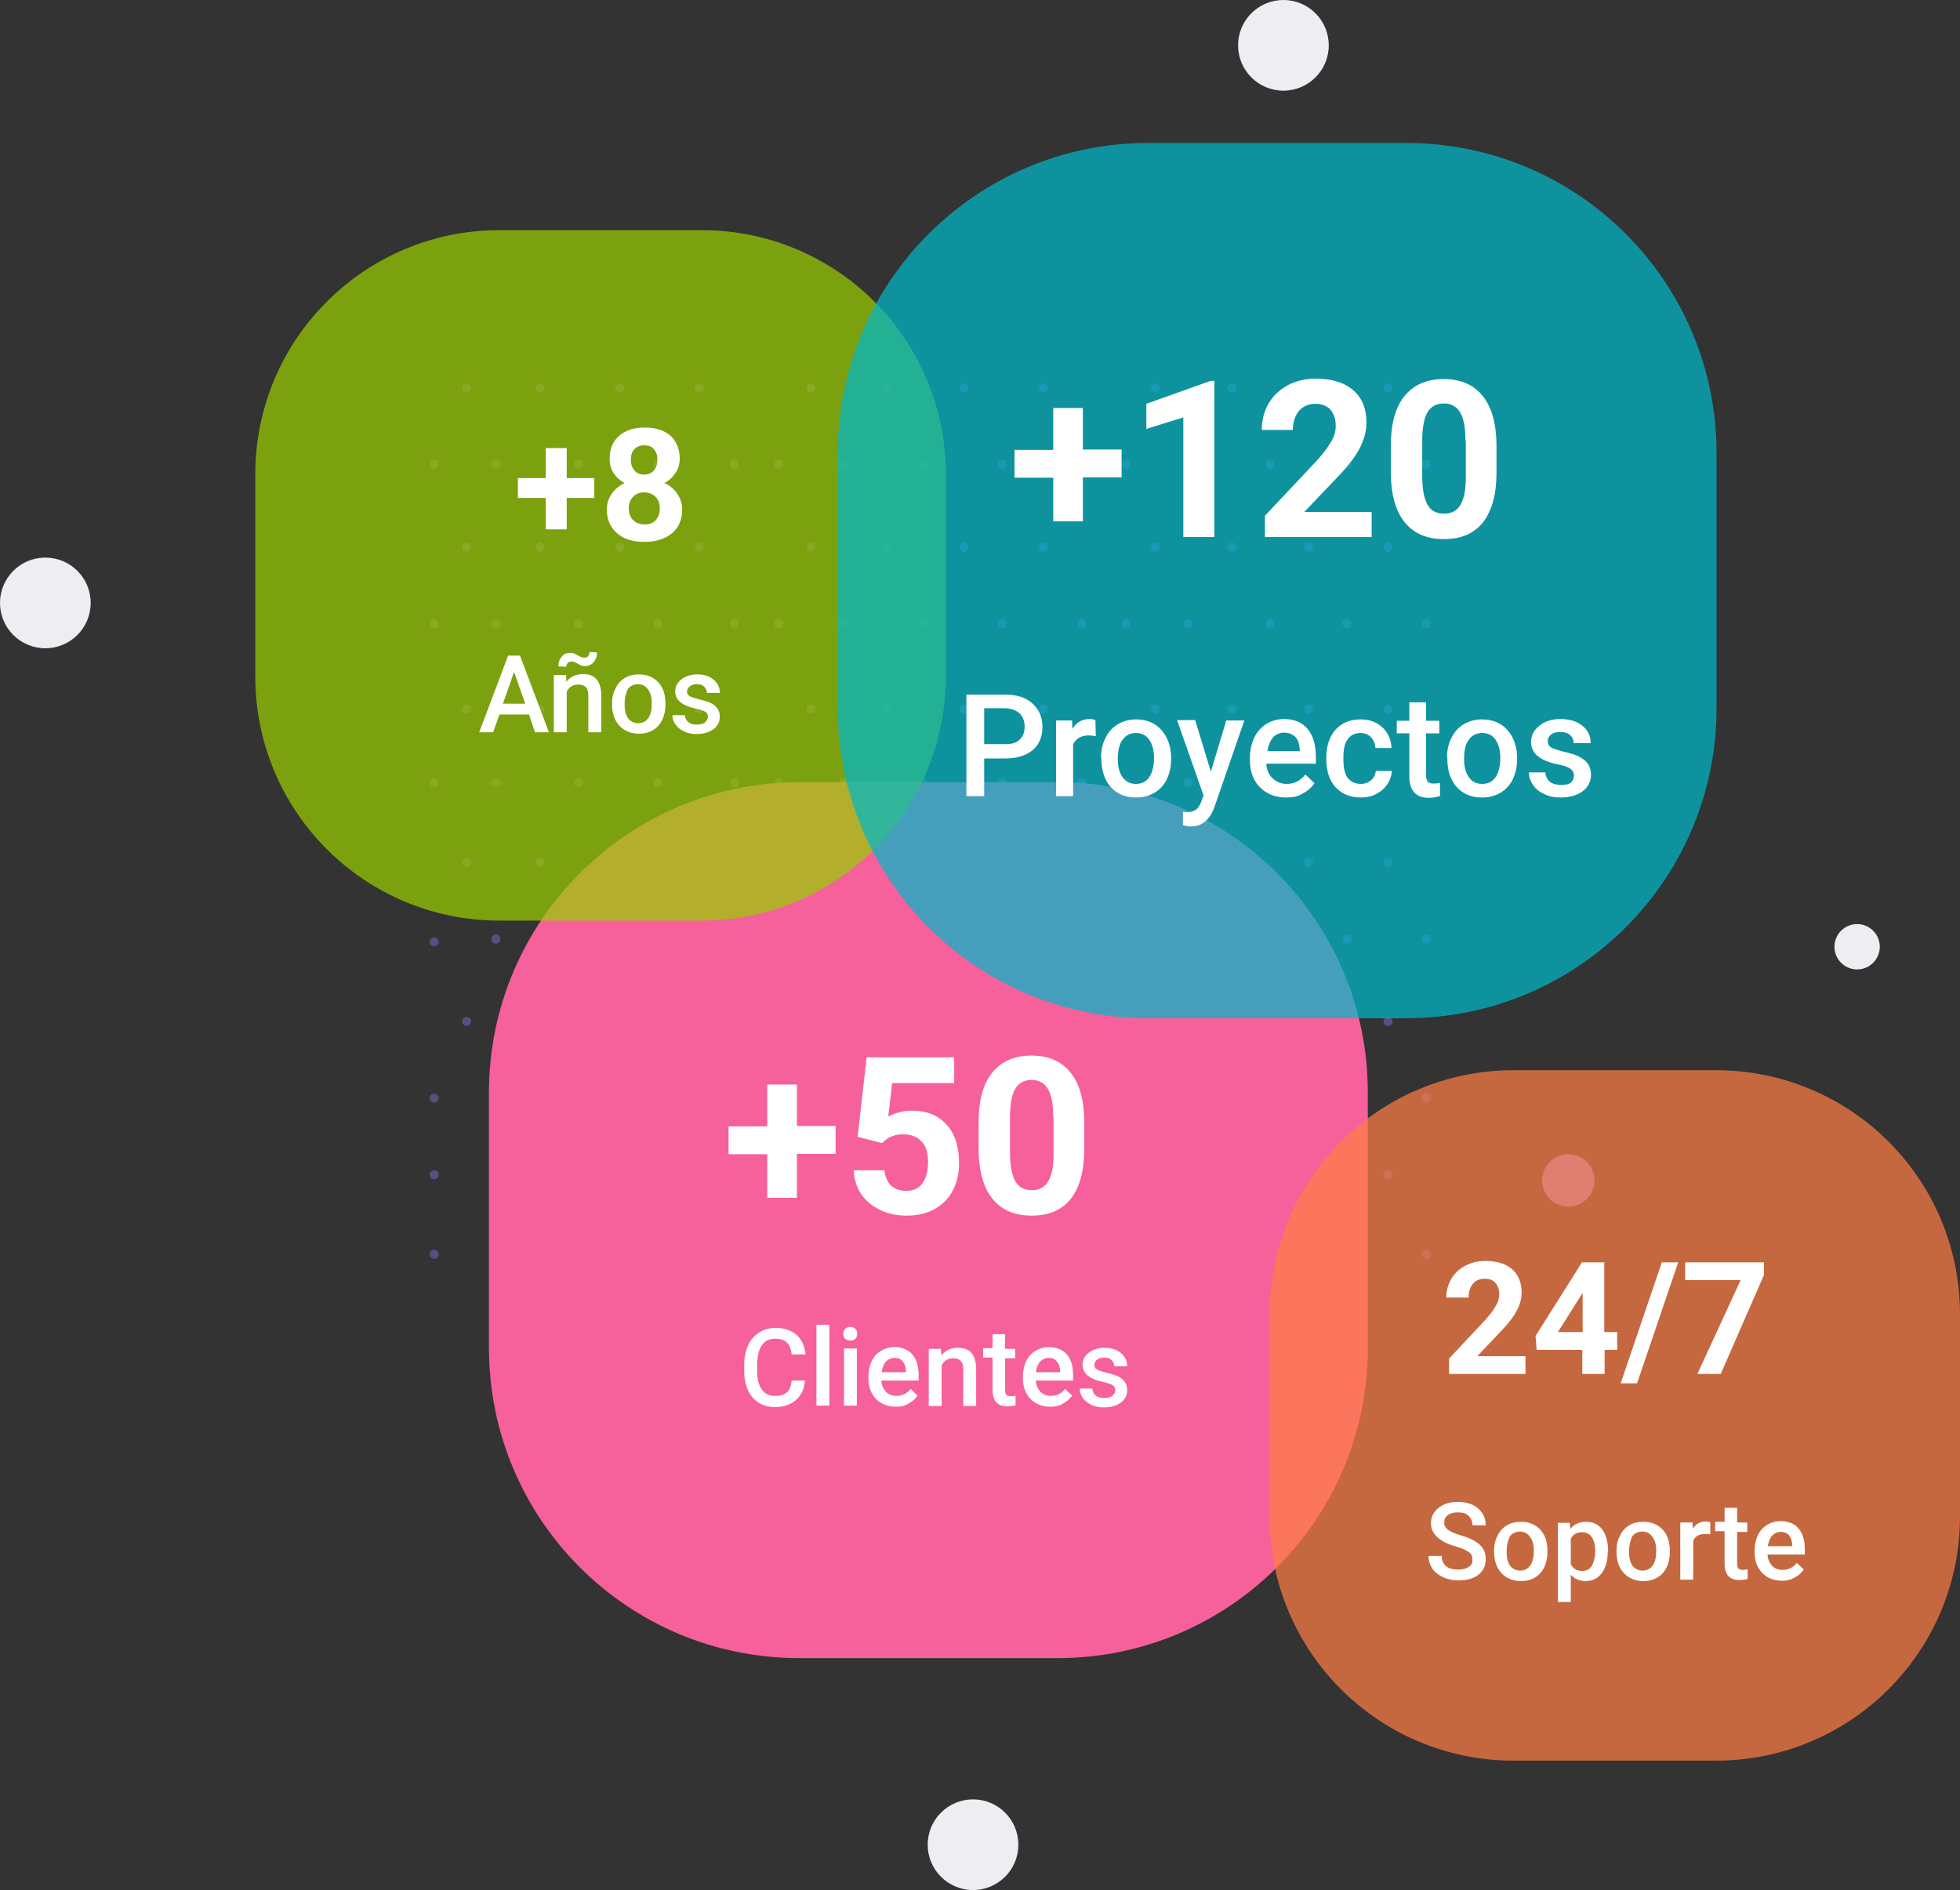 <?xml version="1.0" encoding="utf-8"?>
<!-- Generator: Adobe Illustrator 25.4.1, SVG Export Plug-In . SVG Version: 6.00 Build 0)  -->
<svg version="1.1" id="Capa_1" xmlns="http://www.w3.org/2000/svg" xmlns:xlink="http://www.w3.org/1999/xlink" x="0px" y="0px"
	 viewBox="0 0 562 542" style="enable-background:new 0 0 562 542;" xml:space="preserve">
<rect x="0" y="0" width="562" height="542" fill="#333333" stroke="none"/>
<style type="text/css">
	.st0{opacity:0.379;}
	.st1{fill-rule:evenodd;clip-rule:evenodd;fill:#937BFF;}
	.st2{clip-path:url(#SVGID_00000001644283483716516620000004620724297420541099_);}
	.st3{fill:#F6609B;}
	.st4{fill:#FFFFFF;}
	.st5{clip-path:url(#SVGID_00000013901462092607196510000008171513317105118346_);}
	.st6{opacity:0.715;fill:#9ACE01;enable-background:new    ;}
	.st7{clip-path:url(#SVGID_00000052066401092042086340000014084149048397795242_);}
	.st8{opacity:0.715;fill:#01B8CA;enable-background:new    ;}
	.st9{fill:#917FE5;}
	.st10{fill:#EEEDF2;}
	.st11{opacity:0.715;fill:#FF7E45;enable-background:new    ;}
</style>
<g class="st0">
	<path class="st1" d="M398,112.5c-0.7,0-1.3-0.6-1.3-1.3c0-0.7,0.6-1.3,1.3-1.3c0.7,0,1.3,0.6,1.3,1.3
		C399.3,112,398.7,112.5,398,112.5z"/>
	<path class="st1" d="M375.2,112.5c-0.7,0-1.3-0.6-1.3-1.3c0-0.7,0.6-1.3,1.3-1.3c0.7,0,1.3,0.6,1.3,1.3
		C376.5,112,375.9,112.5,375.2,112.5z"/>
	<path class="st1" d="M353.2,112.5c-0.7,0-1.3-0.6-1.3-1.3c0-0.7,0.6-1.3,1.3-1.3c0.7,0,1.3,0.6,1.3,1.3
		C354.5,112,353.9,112.5,353.2,112.5z"/>
	<path class="st1" d="M331.3,112.5c-0.7,0-1.3-0.6-1.3-1.3c0-0.7,0.6-1.3,1.3-1.3s1.3,0.6,1.3,1.3C332.6,112,332,112.5,331.3,112.5z
		"/>
	<path class="st1" d="M409,134.5c-0.7,0-1.3-0.6-1.3-1.3c0-0.7,0.6-1.3,1.3-1.3s1.3,0.6,1.3,1.3C410.2,133.9,409.7,134.5,409,134.5z
		"/>
	<path class="st1" d="M386.2,134.5c-0.7,0-1.3-0.6-1.3-1.3c0-0.7,0.6-1.3,1.3-1.3c0.7,0,1.3,0.6,1.3,1.3
		C387.4,133.9,386.9,134.5,386.2,134.5z"/>
	<path class="st1" d="M364.2,134.5c-0.7,0-1.3-0.6-1.3-1.3c0-0.7,0.6-1.3,1.3-1.3c0.7,0,1.3,0.6,1.3,1.3
		C365.5,133.9,364.9,134.5,364.2,134.5z"/>
	<path class="st1" d="M340.6,134.5c-0.7,0-1.3-0.6-1.3-1.3c0-0.7,0.6-1.3,1.3-1.3c0.7,0,1.3,0.6,1.3,1.3
		C341.9,133.9,341.3,134.5,340.6,134.5z"/>
	<path class="st1" d="M322.9,134.5c-0.7,0-1.3-0.6-1.3-1.3c0-0.7,0.6-1.3,1.3-1.3c0.7,0,1.3,0.6,1.3,1.3
		C324.1,133.9,323.6,134.5,322.9,134.5z"/>
	<path class="st1" d="M398,158.2c-0.7,0-1.3-0.6-1.3-1.3c0-0.7,0.6-1.3,1.3-1.3c0.7,0,1.3,0.6,1.3,1.3
		C399.3,157.6,398.7,158.2,398,158.2z"/>
	<path class="st1" d="M375.2,158.2c-0.7,0-1.3-0.6-1.3-1.3c0-0.7,0.6-1.3,1.3-1.3c0.7,0,1.3,0.6,1.3,1.3
		C376.5,157.6,375.9,158.2,375.2,158.2z"/>
	<path class="st1" d="M353.2,158.2c-0.7,0-1.3-0.6-1.3-1.3c0-0.7,0.6-1.3,1.3-1.3c0.7,0,1.3,0.6,1.3,1.3
		C354.5,157.6,353.9,158.2,353.2,158.2z"/>
	<path class="st1" d="M331.3,158.2c-0.7,0-1.3-0.6-1.3-1.3c0-0.7,0.6-1.3,1.3-1.3s1.3,0.6,1.3,1.3
		C332.6,157.6,332,158.2,331.3,158.2z"/>
	<path class="st1" d="M409,180.1c-0.7,0-1.3-0.6-1.3-1.3c0-0.7,0.6-1.3,1.3-1.3s1.3,0.6,1.3,1.3C410.2,179.6,409.7,180.1,409,180.1z
		"/>
	<path class="st1" d="M386.2,180.1c-0.7,0-1.3-0.6-1.3-1.3c0-0.7,0.6-1.3,1.3-1.3c0.7,0,1.3,0.6,1.3,1.3
		C387.4,179.6,386.9,180.1,386.2,180.1z"/>
	<path class="st1" d="M364.2,180.1c-0.7,0-1.3-0.6-1.3-1.3c0-0.7,0.6-1.3,1.3-1.3c0.7,0,1.3,0.6,1.3,1.3
		C365.5,179.6,364.9,180.1,364.2,180.1z"/>
	<path class="st1" d="M340.6,180.1c-0.7,0-1.3-0.6-1.3-1.3c0-0.7,0.6-1.3,1.3-1.3c0.7,0,1.3,0.6,1.3,1.3
		C341.9,179.6,341.3,180.1,340.6,180.1z"/>
	<path class="st1" d="M322.9,180.1c-0.7,0-1.3-0.6-1.3-1.3c0-0.7,0.6-1.3,1.3-1.3c0.7,0,1.3,0.6,1.3,1.3
		C324.1,179.6,323.6,180.1,322.9,180.1z"/>
	<path class="st1" d="M398,204.7c-0.7,0-1.3-0.6-1.3-1.3c0-0.7,0.6-1.3,1.3-1.3c0.7,0,1.3,0.6,1.3,1.3
		C399.3,204.1,398.7,204.7,398,204.7z"/>
	<path class="st1" d="M375.2,204.7c-0.7,0-1.3-0.6-1.3-1.3c0-0.7,0.6-1.3,1.3-1.3c0.7,0,1.3,0.6,1.3,1.3
		C376.5,204.1,375.9,204.7,375.2,204.7z"/>
	<path class="st1" d="M353.2,204.7c-0.7,0-1.3-0.6-1.3-1.3c0-0.7,0.6-1.3,1.3-1.3c0.7,0,1.3,0.6,1.3,1.3
		C354.5,204.1,353.9,204.7,353.2,204.7z"/>
	<path class="st1" d="M331.3,204.7c-0.7,0-1.3-0.6-1.3-1.3c0-0.7,0.6-1.3,1.3-1.3s1.3,0.6,1.3,1.3
		C332.6,204.1,332,204.7,331.3,204.7z"/>
	<path class="st1" d="M409,225.8c-0.7,0-1.3-0.6-1.3-1.3c0-0.7,0.6-1.3,1.3-1.3s1.3,0.6,1.3,1.3C410.2,225.2,409.7,225.8,409,225.8z
		"/>
	<path class="st1" d="M386.2,225.8c-0.7,0-1.3-0.6-1.3-1.3c0-0.7,0.6-1.3,1.3-1.3c0.7,0,1.3,0.6,1.3,1.3
		C387.4,225.2,386.9,225.8,386.2,225.8z"/>
	<path class="st1" d="M364.2,225.8c-0.7,0-1.3-0.6-1.3-1.3c0-0.7,0.6-1.3,1.3-1.3c0.7,0,1.3,0.6,1.3,1.3
		C365.5,225.2,364.9,225.8,364.2,225.8z"/>
	<path class="st1" d="M340.6,225.8c-0.7,0-1.3-0.6-1.3-1.3c0-0.7,0.6-1.3,1.3-1.3c0.7,0,1.3,0.6,1.3,1.3
		C341.9,225.2,341.3,225.8,340.6,225.8z"/>
	<path class="st1" d="M322.9,225.8c-0.7,0-1.3-0.6-1.3-1.3c0-0.7,0.6-1.3,1.3-1.3c0.7,0,1.3,0.6,1.3,1.3
		C324.1,225.2,323.6,225.8,322.9,225.8z"/>
	<path class="st1" d="M398,248.6c-0.7,0-1.3-0.6-1.3-1.3c0-0.7,0.6-1.3,1.3-1.3c0.7,0,1.3,0.6,1.3,1.3
		C399.3,248,398.7,248.6,398,248.6z"/>
	<path class="st1" d="M375.2,248.6c-0.7,0-1.3-0.6-1.3-1.3c0-0.7,0.6-1.3,1.3-1.3c0.7,0,1.3,0.6,1.3,1.3
		C376.5,248,375.9,248.6,375.2,248.6z"/>
	<path class="st1" d="M353.2,248.6c-0.7,0-1.3-0.6-1.3-1.3c0-0.7,0.6-1.3,1.3-1.3c0.7,0,1.3,0.6,1.3,1.3
		C354.5,248,353.9,248.6,353.2,248.6z"/>
	<path class="st1" d="M331.3,248.6c-0.7,0-1.3-0.6-1.3-1.3c0-0.7,0.6-1.3,1.3-1.3s1.3,0.6,1.3,1.3C332.6,248,332,248.6,331.3,248.6z
		"/>
	<path class="st1" d="M409,270.6c-0.7,0-1.3-0.6-1.3-1.3c0-0.7,0.6-1.3,1.3-1.3s1.3,0.6,1.3,1.3C410.2,270,409.7,270.6,409,270.6z"
		/>
	<path class="st1" d="M386.2,270.6c-0.7,0-1.3-0.6-1.3-1.3c0-0.7,0.6-1.3,1.3-1.3c0.7,0,1.3,0.6,1.3,1.3
		C387.4,270,386.9,270.6,386.2,270.6z"/>
	<path class="st1" d="M364.2,270.6c-0.7,0-1.3-0.6-1.3-1.3c0-0.7,0.6-1.3,1.3-1.3c0.7,0,1.3,0.6,1.3,1.3
		C365.5,270,364.9,270.6,364.2,270.6z"/>
	<path class="st1" d="M340.6,270.6c-0.7,0-1.3-0.6-1.3-1.3c0-0.7,0.6-1.3,1.3-1.3c0.7,0,1.3,0.6,1.3,1.3
		C341.9,270,341.3,270.6,340.6,270.6z"/>
	<path class="st1" d="M322.9,271.4c-0.7,0-1.3-0.6-1.3-1.3c0-0.7,0.6-1.3,1.3-1.3c0.7,0,1.3,0.6,1.3,1.3
		C324.1,270.8,323.6,271.4,322.9,271.4z"/>
	<path class="st1" d="M398,294.2c-0.7,0-1.3-0.6-1.3-1.3c0-0.7,0.6-1.3,1.3-1.3c0.7,0,1.3,0.6,1.3,1.3
		C399.3,293.7,398.7,294.2,398,294.2z"/>
	<path class="st1" d="M375.2,294.2c-0.7,0-1.3-0.6-1.3-1.3c0-0.7,0.6-1.3,1.3-1.3c0.7,0,1.3,0.6,1.3,1.3
		C376.5,293.7,375.9,294.2,375.2,294.2z"/>
	<path class="st1" d="M353.2,294.2c-0.7,0-1.3-0.6-1.3-1.3c0-0.7,0.6-1.3,1.3-1.3c0.7,0,1.3,0.6,1.3,1.3
		C354.5,293.7,353.9,294.2,353.2,294.2z"/>
	<path class="st1" d="M331.3,294.2c-0.7,0-1.3-0.6-1.3-1.3c0-0.7,0.6-1.3,1.3-1.3s1.3,0.6,1.3,1.3
		C332.6,293.7,332,294.2,331.3,294.2z"/>
	<path class="st1" d="M409,316.2c-0.7,0-1.3-0.6-1.3-1.3c0-0.7,0.6-1.3,1.3-1.3s1.3,0.6,1.3,1.3C410.2,315.6,409.7,316.2,409,316.2z
		"/>
	<path class="st1" d="M386.2,316.2c-0.7,0-1.3-0.6-1.3-1.3c0-0.7,0.6-1.3,1.3-1.3c0.7,0,1.3,0.6,1.3,1.3
		C387.4,315.6,386.9,316.2,386.2,316.2z"/>
	<path class="st1" d="M364.2,316.2c-0.7,0-1.3-0.6-1.3-1.3c0-0.7,0.6-1.3,1.3-1.3c0.7,0,1.3,0.6,1.3,1.3
		C365.5,315.6,364.9,316.2,364.2,316.2z"/>
	<path class="st1" d="M340.6,316.2c-0.7,0-1.3-0.6-1.3-1.3c0-0.7,0.6-1.3,1.3-1.3c0.7,0,1.3,0.6,1.3,1.3
		C341.9,315.6,341.3,316.2,340.6,316.2z"/>
	<path class="st1" d="M322.9,316.2c-0.7,0-1.3-0.6-1.3-1.3c0-0.7,0.6-1.3,1.3-1.3c0.7,0,1.3,0.6,1.3,1.3
		C324.1,315.6,323.6,316.2,322.9,316.2z"/>
	<path class="st1" d="M398,338.2c-0.7,0-1.3-0.6-1.3-1.3c0-0.7,0.6-1.3,1.3-1.3c0.7,0,1.3,0.6,1.3,1.3
		C399.3,337.6,398.7,338.2,398,338.2z"/>
	<path class="st1" d="M375.2,338.2c-0.7,0-1.3-0.6-1.3-1.3c0-0.7,0.6-1.3,1.3-1.3c0.7,0,1.3,0.6,1.3,1.3
		C376.5,337.6,375.9,338.2,375.2,338.2z"/>
	<path class="st1" d="M353.2,338.2c-0.7,0-1.3-0.6-1.3-1.3c0-0.7,0.6-1.3,1.3-1.3c0.7,0,1.3,0.6,1.3,1.3
		C354.5,337.6,353.9,338.2,353.2,338.2z"/>
	<path class="st1" d="M322.9,338.2c-0.7,0-1.3-0.6-1.3-1.3c0-0.7,0.6-1.3,1.3-1.3s1.3,0.6,1.3,1.3
		C324.1,337.6,323.6,338.2,322.9,338.2z"/>
	<path class="st1" d="M409,361c-0.7,0-1.3-0.6-1.3-1.3c0-0.7,0.6-1.3,1.3-1.3s1.3,0.6,1.3,1.3C410.2,360.4,409.7,361,409,361z"/>
	<path class="st1" d="M386.2,361c-0.7,0-1.3-0.6-1.3-1.3c0-0.7,0.6-1.3,1.3-1.3c0.7,0,1.3,0.6,1.3,1.3
		C387.4,360.4,386.9,361,386.2,361z"/>
	<path class="st1" d="M364.2,361c-0.7,0-1.3-0.6-1.3-1.3c0-0.7,0.6-1.3,1.3-1.3c0.7,0,1.3,0.6,1.3,1.3
		C365.5,360.4,364.9,361,364.2,361z"/>
	<path class="st1" d="M340.6,361c-0.7,0-1.3-0.6-1.3-1.3c0-0.7,0.6-1.3,1.3-1.3c0.7,0,1.3,0.6,1.3,1.3
		C341.9,360.4,341.3,361,340.6,361z"/>
	<path class="st1" d="M322.9,361c-0.7,0-1.3-0.6-1.3-1.3c0-0.7,0.6-1.3,1.3-1.3c0.7,0,1.3,0.6,1.3,1.3
		C324.1,360.4,323.6,361,322.9,361z"/>
	<path class="st1" d="M299.2,112.5c-0.7,0-1.3-0.6-1.3-1.3c0-0.7,0.6-1.3,1.3-1.3c0.7,0,1.3,0.6,1.3,1.3
		C300.5,112,299.9,112.5,299.2,112.5z"/>
	<path class="st1" d="M276.4,112.5c-0.7,0-1.3-0.6-1.3-1.3c0-0.7,0.6-1.3,1.3-1.3c0.7,0,1.3,0.6,1.3,1.3
		C277.7,112,277.1,112.5,276.4,112.5z"/>
	<path class="st1" d="M254.5,112.5c-0.7,0-1.3-0.6-1.3-1.3c0-0.7,0.6-1.3,1.3-1.3c0.7,0,1.3,0.6,1.3,1.3
		C255.8,112,255.2,112.5,254.5,112.5z"/>
	<path class="st1" d="M232.5,112.5c-0.7,0-1.3-0.6-1.3-1.3c0-0.7,0.6-1.3,1.3-1.3c0.7,0,1.3,0.6,1.3,1.3
		C233.8,112,233.2,112.5,232.5,112.5z"/>
	<path class="st1" d="M310.2,134.5c-0.7,0-1.3-0.6-1.3-1.3c0-0.7,0.6-1.3,1.3-1.3c0.7,0,1.3,0.6,1.3,1.3
		C311.5,133.9,310.9,134.5,310.2,134.5z"/>
	<path class="st1" d="M287.4,134.5c-0.7,0-1.3-0.6-1.3-1.3c0-0.7,0.6-1.3,1.3-1.3c0.7,0,1.3,0.6,1.3,1.3
		C288.7,133.9,288.1,134.5,287.4,134.5z"/>
	<path class="st1" d="M264.6,134.5c-0.7,0-1.3-0.6-1.3-1.3c0-0.7,0.6-1.3,1.3-1.3c0.7,0,1.3,0.6,1.3,1.3
		C265.9,133.9,265.3,134.5,264.6,134.5z"/>
	<path class="st1" d="M241.8,134.5c-0.7,0-1.3-0.6-1.3-1.3c0-0.7,0.6-1.3,1.3-1.3c0.7,0,1.3,0.6,1.3,1.3
		C243.1,133.9,242.5,134.5,241.8,134.5z"/>
	<path class="st1" d="M223.3,134.5c-0.7,0-1.3-0.6-1.3-1.3c0-0.7,0.6-1.3,1.3-1.3c0.7,0,1.3,0.6,1.3,1.3
		C224.5,133.9,224,134.5,223.3,134.5z"/>
	<path class="st1" d="M299.2,158.2c-0.7,0-1.3-0.6-1.3-1.3c0-0.7,0.6-1.3,1.3-1.3c0.7,0,1.3,0.6,1.3,1.3
		C300.5,157.6,299.9,158.2,299.2,158.2z"/>
	<path class="st1" d="M276.4,158.2c-0.7,0-1.3-0.6-1.3-1.3c0-0.7,0.6-1.3,1.3-1.3c0.7,0,1.3,0.6,1.3,1.3
		C277.7,157.6,277.1,158.2,276.4,158.2z"/>
	<path class="st1" d="M254.5,158.2c-0.7,0-1.3-0.6-1.3-1.3c0-0.7,0.6-1.3,1.3-1.3c0.7,0,1.3,0.6,1.3,1.3
		C255.8,157.6,255.2,158.2,254.5,158.2z"/>
	<path class="st1" d="M232.5,158.2c-0.7,0-1.3-0.6-1.3-1.3c0-0.7,0.6-1.3,1.3-1.3c0.7,0,1.3,0.6,1.3,1.3
		C233.8,157.6,233.2,158.2,232.5,158.2z"/>
	<path class="st1" d="M310.2,180.1c-0.7,0-1.3-0.6-1.3-1.3c0-0.7,0.6-1.3,1.3-1.3c0.7,0,1.3,0.6,1.3,1.3
		C311.5,179.6,310.9,180.1,310.2,180.1z"/>
	<path class="st1" d="M287.4,180.1c-0.7,0-1.3-0.6-1.3-1.3c0-0.7,0.6-1.3,1.3-1.3c0.7,0,1.3,0.6,1.3,1.3
		C288.7,179.6,288.1,180.1,287.4,180.1z"/>
	<path class="st1" d="M264.6,180.1c-0.7,0-1.3-0.6-1.3-1.3c0-0.7,0.6-1.3,1.3-1.3c0.7,0,1.3,0.6,1.3,1.3
		C265.9,179.6,265.3,180.1,264.6,180.1z"/>
	<path class="st1" d="M241.8,180.1c-0.7,0-1.3-0.6-1.3-1.3c0-0.7,0.6-1.3,1.3-1.3c0.7,0,1.3,0.6,1.3,1.3
		C243.1,179.6,242.5,180.1,241.8,180.1z"/>
	<path class="st1" d="M223.3,180.1c-0.7,0-1.3-0.6-1.3-1.3c0-0.7,0.6-1.3,1.3-1.3c0.7,0,1.3,0.6,1.3,1.3
		C224.5,179.6,224,180.1,223.3,180.1z"/>
	<path class="st1" d="M299.2,204.7c-0.7,0-1.3-0.6-1.3-1.3c0-0.7,0.6-1.3,1.3-1.3c0.7,0,1.3,0.6,1.3,1.3
		C300.5,204.1,299.9,204.7,299.2,204.7z"/>
	<path class="st1" d="M276.4,204.7c-0.7,0-1.3-0.6-1.3-1.3c0-0.7,0.6-1.3,1.3-1.3c0.7,0,1.3,0.6,1.3,1.3
		C277.7,204.1,277.1,204.7,276.4,204.7z"/>
	<path class="st1" d="M254.5,204.7c-0.7,0-1.3-0.6-1.3-1.3c0-0.7,0.6-1.3,1.3-1.3c0.7,0,1.3,0.6,1.3,1.3
		C255.8,204.1,255.2,204.7,254.5,204.7z"/>
	<path class="st1" d="M232.5,204.7c-0.7,0-1.3-0.6-1.3-1.3c0-0.7,0.6-1.3,1.3-1.3c0.7,0,1.3,0.6,1.3,1.3
		C233.8,204.1,233.2,204.7,232.5,204.7z"/>
	<path class="st1" d="M310.2,225.8c-0.7,0-1.3-0.6-1.3-1.3c0-0.7,0.6-1.3,1.3-1.3c0.7,0,1.3,0.6,1.3,1.3
		C311.5,225.2,310.9,225.8,310.2,225.8z"/>
	<path class="st1" d="M287.4,225.8c-0.7,0-1.3-0.6-1.3-1.3c0-0.7,0.6-1.3,1.3-1.3c0.7,0,1.3,0.6,1.3,1.3
		C288.7,225.2,288.1,225.8,287.4,225.8z"/>
	<path class="st1" d="M264.6,225.8c-0.7,0-1.3-0.6-1.3-1.3c0-0.7,0.6-1.3,1.3-1.3c0.7,0,1.3,0.6,1.3,1.3
		C265.9,225.2,265.3,225.8,264.6,225.8z"/>
	<path class="st1" d="M241.8,225.8c-0.7,0-1.3-0.6-1.3-1.3c0-0.7,0.6-1.3,1.3-1.3c0.7,0,1.3,0.6,1.3,1.3
		C243.1,225.2,242.5,225.8,241.8,225.8z"/>
	<path class="st1" d="M223.3,225.8c-0.7,0-1.3-0.6-1.3-1.3c0-0.7,0.6-1.3,1.3-1.3c0.7,0,1.3,0.6,1.3,1.3
		C224.5,225.2,224,225.8,223.3,225.8z"/>
	<path class="st1" d="M299.2,248.6c-0.7,0-1.3-0.6-1.3-1.3c0-0.7,0.6-1.3,1.3-1.3c0.7,0,1.3,0.6,1.3,1.3
		C300.5,248,299.9,248.6,299.2,248.6z"/>
	<path class="st1" d="M276.4,248.6c-0.7,0-1.3-0.6-1.3-1.3c0-0.7,0.6-1.3,1.3-1.3c0.7,0,1.3,0.6,1.3,1.3
		C277.7,248,277.1,248.6,276.4,248.6z"/>
	<path class="st1" d="M254.5,248.6c-0.7,0-1.3-0.6-1.3-1.3c0-0.7,0.6-1.3,1.3-1.3c0.7,0,1.3,0.6,1.3,1.3
		C255.8,248,255.2,248.6,254.5,248.6z"/>
	<path class="st1" d="M232.5,248.6c-0.7,0-1.3-0.6-1.3-1.3c0-0.7,0.6-1.3,1.3-1.3c0.7,0,1.3,0.6,1.3,1.3
		C233.8,248,233.2,248.6,232.5,248.6z"/>
	<path class="st1" d="M310.2,270.6c-0.7,0-1.3-0.6-1.3-1.3c0-0.7,0.6-1.3,1.3-1.3c0.7,0,1.3,0.6,1.3,1.3
		C311.5,270,310.9,270.6,310.2,270.6z"/>
	<path class="st1" d="M287.4,270.6c-0.7,0-1.3-0.6-1.3-1.3c0-0.7,0.6-1.3,1.3-1.3c0.7,0,1.3,0.6,1.3,1.3
		C288.7,270,288.1,270.6,287.4,270.6z"/>
	<path class="st1" d="M264.6,270.6c-0.7,0-1.3-0.6-1.3-1.3c0-0.7,0.6-1.3,1.3-1.3c0.7,0,1.3,0.6,1.3,1.3
		C265.9,270,265.3,270.6,264.6,270.6z"/>
	<path class="st1" d="M241.8,270.6c-0.7,0-1.3-0.6-1.3-1.3c0-0.7,0.6-1.3,1.3-1.3c0.7,0,1.3,0.6,1.3,1.3
		C243.1,270,242.5,270.6,241.8,270.6z"/>
	<path class="st1" d="M223.3,271.4c-0.7,0-1.3-0.6-1.3-1.3c0-0.7,0.6-1.3,1.3-1.3c0.7,0,1.3,0.6,1.3,1.3
		C224.5,270.8,224,271.4,223.3,271.4z"/>
	<path class="st1" d="M299.2,294.2c-0.7,0-1.3-0.6-1.3-1.3c0-0.7,0.6-1.3,1.3-1.3c0.7,0,1.3,0.6,1.3,1.3
		C300.5,293.7,299.9,294.2,299.2,294.2z"/>
	<path class="st1" d="M276.4,294.2c-0.7,0-1.3-0.6-1.3-1.3c0-0.7,0.6-1.3,1.3-1.3c0.7,0,1.3,0.6,1.3,1.3
		C277.7,293.7,277.1,294.2,276.4,294.2z"/>
	<path class="st1" d="M254.5,294.2c-0.7,0-1.3-0.6-1.3-1.3c0-0.7,0.6-1.3,1.3-1.3c0.7,0,1.3,0.6,1.3,1.3
		C255.8,293.7,255.2,294.2,254.5,294.2z"/>
	<path class="st1" d="M232.5,294.2c-0.7,0-1.3-0.6-1.3-1.3c0-0.7,0.6-1.3,1.3-1.3c0.7,0,1.3,0.6,1.3,1.3
		C233.8,293.7,233.2,294.2,232.5,294.2z"/>
	<path class="st1" d="M310.2,316.2c-0.7,0-1.3-0.6-1.3-1.3c0-0.7,0.6-1.3,1.3-1.3c0.7,0,1.3,0.6,1.3,1.3
		C311.5,315.6,310.9,316.2,310.2,316.2z"/>
	<path class="st1" d="M287.4,316.2c-0.7,0-1.3-0.6-1.3-1.3c0-0.7,0.6-1.3,1.3-1.3c0.7,0,1.3,0.6,1.3,1.3
		C288.7,315.6,288.1,316.2,287.4,316.2z"/>
	<path class="st1" d="M264.6,316.2c-0.7,0-1.3-0.6-1.3-1.3c0-0.7,0.6-1.3,1.3-1.3c0.7,0,1.3,0.6,1.3,1.3
		C265.9,315.6,265.3,316.2,264.6,316.2z"/>
	<path class="st1" d="M241.8,316.2c-0.7,0-1.3-0.6-1.3-1.3c0-0.7,0.6-1.3,1.3-1.3c0.7,0,1.3,0.6,1.3,1.3
		C243.1,315.6,242.5,316.2,241.8,316.2z"/>
	<path class="st1" d="M223.3,316.2c-0.7,0-1.3-0.6-1.3-1.3c0-0.7,0.6-1.3,1.3-1.3c0.7,0,1.3,0.6,1.3,1.3
		C224.5,315.6,224,316.2,223.3,316.2z"/>
	<path class="st1" d="M299.2,338.2c-0.7,0-1.3-0.6-1.3-1.3c0-0.7,0.6-1.3,1.3-1.3c0.7,0,1.3,0.6,1.3,1.3
		C300.5,337.6,299.9,338.2,299.2,338.2z"/>
	<path class="st1" d="M276.4,338.2c-0.7,0-1.3-0.6-1.3-1.3c0-0.7,0.6-1.3,1.3-1.3c0.7,0,1.3,0.6,1.3,1.3
		C277.7,337.6,277.1,338.2,276.4,338.2z"/>
	<path class="st1" d="M254.5,338.2c-0.7,0-1.3-0.6-1.3-1.3c0-0.7,0.6-1.3,1.3-1.3c0.7,0,1.3,0.6,1.3,1.3
		C255.8,337.6,255.2,338.2,254.5,338.2z"/>
	<path class="st1" d="M223.3,338.2c-0.7,0-1.3-0.6-1.3-1.3c0-0.7,0.6-1.3,1.3-1.3c0.7,0,1.3,0.6,1.3,1.3
		C224.5,337.6,224,338.2,223.3,338.2z"/>
	<path class="st1" d="M310.2,361c-0.7,0-1.3-0.6-1.3-1.3c0-0.7,0.6-1.3,1.3-1.3c0.7,0,1.3,0.6,1.3,1.3
		C311.5,360.4,310.9,361,310.2,361z"/>
	<path class="st1" d="M287.4,361c-0.7,0-1.3-0.6-1.3-1.3c0-0.7,0.6-1.3,1.3-1.3c0.7,0,1.3,0.6,1.3,1.3
		C288.7,360.4,288.1,361,287.4,361z"/>
	<path class="st1" d="M264.6,361c-0.7,0-1.3-0.6-1.3-1.3c0-0.7,0.6-1.3,1.3-1.3c0.7,0,1.3,0.6,1.3,1.3
		C265.9,360.4,265.3,361,264.6,361z"/>
	<path class="st1" d="M241.8,361c-0.7,0-1.3-0.6-1.3-1.3c0-0.7,0.6-1.3,1.3-1.3c0.7,0,1.3,0.6,1.3,1.3
		C243.1,360.4,242.5,361,241.8,361z"/>
	<path class="st1" d="M223.3,361c-0.7,0-1.3-0.6-1.3-1.3c0-0.7,0.6-1.3,1.3-1.3c0.7,0,1.3,0.6,1.3,1.3
		C224.5,360.4,224,361,223.3,361z"/>
	<path class="st1" d="M200.5,112.5c-0.7,0-1.3-0.6-1.3-1.3c0-0.7,0.6-1.3,1.3-1.3c0.7,0,1.3,0.6,1.3,1.3
		C201.7,112,201.2,112.5,200.5,112.5z"/>
	<path class="st1" d="M177.7,112.5c-0.7,0-1.3-0.6-1.3-1.3c0-0.7,0.6-1.3,1.3-1.3c0.7,0,1.3,0.6,1.3,1.3
		C178.9,112,178.4,112.5,177.7,112.5z"/>
	<path class="st1" d="M154.9,112.5c-0.7,0-1.3-0.6-1.3-1.3c0-0.7,0.6-1.3,1.3-1.3c0.7,0,1.3,0.6,1.3,1.3
		C156.1,112,155.6,112.5,154.9,112.5z"/>
	<path class="st1" d="M133.8,112.5c-0.7,0-1.3-0.6-1.3-1.3c0-0.7,0.6-1.3,1.3-1.3c0.7,0,1.3,0.6,1.3,1.3
		C135,112,134.5,112.5,133.8,112.5z"/>
	<path class="st1" d="M210.6,134.5c-0.7,0-1.3-0.6-1.3-1.3c0-0.7,0.6-1.3,1.3-1.3c0.7,0,1.3,0.6,1.3,1.3
		C211.9,133.9,211.3,134.5,210.6,134.5z"/>
	<path class="st1" d="M188.6,134.5c-0.7,0-1.3-0.6-1.3-1.3c0-0.7,0.6-1.3,1.3-1.3c0.7,0,1.3,0.6,1.3,1.3
		C189.9,133.9,189.3,134.5,188.6,134.5z"/>
	<path class="st1" d="M165.9,134.5c-0.7,0-1.3-0.6-1.3-1.3c0-0.7,0.6-1.3,1.3-1.3c0.7,0,1.3,0.6,1.3,1.3
		C167.1,133.9,166.6,134.5,165.9,134.5z"/>
	<path class="st1" d="M142.2,134.5c-0.7,0-1.3-0.6-1.3-1.3c0-0.7,0.6-1.3,1.3-1.3c0.7,0,1.3,0.6,1.3,1.3
		C143.5,133.9,142.9,134.5,142.2,134.5z"/>
	<path class="st1" d="M124.5,134.5c-0.7,0-1.3-0.6-1.3-1.3c0-0.7,0.6-1.3,1.3-1.3c0.7,0,1.3,0.6,1.3,1.3
		C125.8,133.9,125.2,134.5,124.5,134.5z"/>
	<path class="st1" d="M200.5,158.2c-0.7,0-1.3-0.6-1.3-1.3c0-0.7,0.6-1.3,1.3-1.3c0.7,0,1.3,0.6,1.3,1.3
		C201.7,157.6,201.2,158.2,200.5,158.2z"/>
	<path class="st1" d="M177.7,158.2c-0.7,0-1.3-0.6-1.3-1.3c0-0.7,0.6-1.3,1.3-1.3c0.7,0,1.3,0.6,1.3,1.3
		C178.9,157.6,178.4,158.2,177.7,158.2z"/>
	<path class="st1" d="M154.9,158.2c-0.7,0-1.3-0.6-1.3-1.3c0-0.7,0.6-1.3,1.3-1.3c0.7,0,1.3,0.6,1.3,1.3
		C156.1,157.6,155.6,158.2,154.9,158.2z"/>
	<path class="st1" d="M133.8,158.2c-0.7,0-1.3-0.6-1.3-1.3c0-0.7,0.6-1.3,1.3-1.3c0.7,0,1.3,0.6,1.3,1.3
		C135,157.6,134.5,158.2,133.8,158.2z"/>
	<path class="st1" d="M210.6,180.1c-0.7,0-1.3-0.6-1.3-1.3c0-0.7,0.6-1.3,1.3-1.3c0.7,0,1.3,0.6,1.3,1.3
		C211.9,179.6,211.3,180.1,210.6,180.1z"/>
	<path class="st1" d="M188.6,180.1c-0.7,0-1.3-0.6-1.3-1.3c0-0.7,0.6-1.3,1.3-1.3c0.7,0,1.3,0.6,1.3,1.3
		C189.9,179.6,189.3,180.1,188.6,180.1z"/>
	<path class="st1" d="M165.9,180.1c-0.7,0-1.3-0.6-1.3-1.3c0-0.7,0.6-1.3,1.3-1.3c0.7,0,1.3,0.6,1.3,1.3
		C167.1,179.6,166.6,180.1,165.9,180.1z"/>
	<path class="st1" d="M142.2,180.1c-0.7,0-1.3-0.6-1.3-1.3c0-0.7,0.6-1.3,1.3-1.3c0.7,0,1.3,0.6,1.3,1.3
		C143.5,179.6,142.9,180.1,142.2,180.1z"/>
	<path class="st1" d="M124.5,180.1c-0.7,0-1.3-0.6-1.3-1.3c0-0.7,0.6-1.3,1.3-1.3c0.7,0,1.3,0.6,1.3,1.3
		C125.8,179.6,125.2,180.1,124.5,180.1z"/>
	<path class="st1" d="M200.5,204.7c-0.7,0-1.3-0.6-1.3-1.3c0-0.7,0.6-1.3,1.3-1.3c0.7,0,1.3,0.6,1.3,1.3
		C201.7,204.1,201.2,204.7,200.5,204.7z"/>
	<path class="st1" d="M177.7,204.7c-0.7,0-1.3-0.6-1.3-1.3c0-0.7,0.6-1.3,1.3-1.3c0.7,0,1.3,0.6,1.3,1.3
		C178.9,204.1,178.4,204.7,177.7,204.7z"/>
	<path class="st1" d="M154.9,204.7c-0.7,0-1.3-0.6-1.3-1.3c0-0.7,0.6-1.3,1.3-1.3c0.7,0,1.3,0.6,1.3,1.3
		C156.1,204.1,155.6,204.7,154.9,204.7z"/>
	<path class="st1" d="M133.8,204.7c-0.7,0-1.3-0.6-1.3-1.3c0-0.7,0.6-1.3,1.3-1.3c0.7,0,1.3,0.6,1.3,1.3
		C135,204.1,134.5,204.7,133.8,204.7z"/>
	<path class="st1" d="M210.6,225.8c-0.7,0-1.3-0.6-1.3-1.3c0-0.7,0.6-1.3,1.3-1.3c0.7,0,1.3,0.6,1.3,1.3
		C211.9,225.2,211.3,225.8,210.6,225.8z"/>
	<path class="st1" d="M188.6,225.8c-0.7,0-1.3-0.6-1.3-1.3c0-0.7,0.6-1.3,1.3-1.3c0.7,0,1.3,0.6,1.3,1.3
		C189.9,225.2,189.3,225.8,188.6,225.8z"/>
	<path class="st1" d="M165.9,225.8c-0.7,0-1.3-0.6-1.3-1.3c0-0.7,0.6-1.3,1.3-1.3c0.7,0,1.3,0.6,1.3,1.3
		C167.1,225.2,166.6,225.8,165.9,225.8z"/>
	<path class="st1" d="M142.2,225.8c-0.7,0-1.3-0.6-1.3-1.3c0-0.7,0.6-1.3,1.3-1.3c0.7,0,1.3,0.6,1.3,1.3
		C143.5,225.2,142.9,225.8,142.2,225.8z"/>
	<path class="st1" d="M124.5,225.8c-0.7,0-1.3-0.6-1.3-1.3c0-0.7,0.6-1.3,1.3-1.3c0.7,0,1.3,0.6,1.3,1.3
		C125.8,225.2,125.2,225.8,124.5,225.8z"/>
	<path class="st1" d="M200.5,248.6c-0.7,0-1.3-0.6-1.3-1.3c0-0.7,0.6-1.3,1.3-1.3c0.7,0,1.3,0.6,1.3,1.3
		C201.7,248,201.2,248.6,200.5,248.6z"/>
	<path class="st1" d="M177.7,248.6c-0.7,0-1.3-0.6-1.3-1.3c0-0.7,0.6-1.3,1.3-1.3c0.7,0,1.3,0.6,1.3,1.3
		C178.9,248,178.4,248.6,177.7,248.6z"/>
	<path class="st1" d="M154.9,248.6c-0.7,0-1.3-0.6-1.3-1.3c0-0.7,0.6-1.3,1.3-1.3c0.7,0,1.3,0.6,1.3,1.3
		C156.1,248,155.6,248.6,154.9,248.6z"/>
	<path class="st1" d="M133.8,248.6c-0.7,0-1.3-0.6-1.3-1.3c0-0.7,0.6-1.3,1.3-1.3c0.7,0,1.3,0.6,1.3,1.3
		C135,248,134.5,248.6,133.8,248.6z"/>
	<path class="st1" d="M210.6,270.6c-0.7,0-1.3-0.6-1.3-1.3c0-0.7,0.6-1.3,1.3-1.3c0.7,0,1.3,0.6,1.3,1.3
		C211.9,270,211.3,270.6,210.6,270.6z"/>
	<path class="st1" d="M188.6,270.6c-0.7,0-1.3-0.6-1.3-1.3c0-0.7,0.6-1.3,1.3-1.3c0.7,0,1.3,0.6,1.3,1.3
		C189.9,270,189.3,270.6,188.6,270.6z"/>
	<path class="st1" d="M165.9,270.6c-0.7,0-1.3-0.6-1.3-1.3c0-0.7,0.6-1.3,1.3-1.3c0.7,0,1.3,0.6,1.3,1.3
		C167.1,270,166.6,270.6,165.9,270.6z"/>
	<path class="st1" d="M142.2,270.6c-0.7,0-1.3-0.6-1.3-1.3c0-0.7,0.6-1.3,1.3-1.3c0.7,0,1.3,0.6,1.3,1.3
		C143.5,270,142.9,270.6,142.2,270.6z"/>
	<path class="st1" d="M124.5,271.4c-0.7,0-1.3-0.6-1.3-1.3c0-0.7,0.6-1.3,1.3-1.3c0.7,0,1.3,0.6,1.3,1.3
		C125.8,270.8,125.2,271.4,124.5,271.4z"/>
	<path class="st1" d="M200.5,294.2c-0.7,0-1.3-0.6-1.3-1.3c0-0.7,0.6-1.3,1.3-1.3c0.7,0,1.3,0.6,1.3,1.3
		C201.7,293.7,201.2,294.2,200.5,294.2z"/>
	<path class="st1" d="M177.7,294.2c-0.7,0-1.3-0.6-1.3-1.3c0-0.7,0.6-1.3,1.3-1.3c0.7,0,1.3,0.6,1.3,1.3
		C178.9,293.7,178.4,294.2,177.7,294.2z"/>
	<path class="st1" d="M154.9,294.2c-0.7,0-1.3-0.6-1.3-1.3c0-0.7,0.6-1.3,1.3-1.3c0.7,0,1.3,0.6,1.3,1.3
		C156.1,293.7,155.6,294.2,154.9,294.2z"/>
	<path class="st1" d="M133.8,294.2c-0.7,0-1.3-0.6-1.3-1.3c0-0.7,0.6-1.3,1.3-1.3c0.7,0,1.3,0.6,1.3,1.3
		C135,293.7,134.5,294.2,133.8,294.2z"/>
	<path class="st1" d="M210.6,316.2c-0.7,0-1.3-0.6-1.3-1.3c0-0.7,0.6-1.3,1.3-1.3c0.7,0,1.3,0.6,1.3,1.3
		C211.9,315.6,211.3,316.2,210.6,316.2z"/>
	<path class="st1" d="M188.6,316.2c-0.7,0-1.3-0.6-1.3-1.3c0-0.7,0.6-1.3,1.3-1.3c0.7,0,1.3,0.6,1.3,1.3
		C189.9,315.6,189.3,316.2,188.6,316.2z"/>
	<path class="st1" d="M165.9,316.2c-0.7,0-1.3-0.6-1.3-1.3c0-0.7,0.6-1.3,1.3-1.3c0.7,0,1.3,0.6,1.3,1.3
		C167.1,315.6,166.6,316.2,165.9,316.2z"/>
	<path class="st1" d="M142.2,316.2c-0.7,0-1.3-0.6-1.3-1.3c0-0.7,0.6-1.3,1.3-1.3c0.7,0,1.3,0.6,1.3,1.3
		C143.5,315.6,142.9,316.2,142.2,316.2z"/>
	<path class="st1" d="M124.5,316.2c-0.7,0-1.3-0.6-1.3-1.3c0-0.7,0.6-1.3,1.3-1.3c0.7,0,1.3,0.6,1.3,1.3
		C125.8,315.6,125.2,316.2,124.5,316.2z"/>
	<path class="st1" d="M200.5,338.2c-0.7,0-1.3-0.6-1.3-1.3c0-0.7,0.6-1.3,1.3-1.3c0.7,0,1.3,0.6,1.3,1.3
		C201.7,337.6,201.2,338.2,200.5,338.2z"/>
	<path class="st1" d="M177.7,338.2c-0.7,0-1.3-0.6-1.3-1.3c0-0.7,0.6-1.3,1.3-1.3c0.7,0,1.3,0.6,1.3,1.3
		C178.9,337.6,178.4,338.2,177.7,338.2z"/>
	<path class="st1" d="M154.9,338.2c-0.7,0-1.3-0.6-1.3-1.3c0-0.7,0.6-1.3,1.3-1.3c0.7,0,1.3,0.6,1.3,1.3
		C156.1,337.6,155.6,338.2,154.9,338.2z"/>
	<path class="st1" d="M124.5,338.2c-0.7,0-1.3-0.6-1.3-1.3c0-0.7,0.6-1.3,1.3-1.3c0.7,0,1.3,0.6,1.3,1.3
		C125.8,337.6,125.2,338.2,124.5,338.2z"/>
	<path class="st1" d="M210.6,361c-0.7,0-1.3-0.6-1.3-1.3c0-0.7,0.6-1.3,1.3-1.3c0.7,0,1.3,0.6,1.3,1.3
		C211.9,360.4,211.3,361,210.6,361z"/>
	<path class="st1" d="M188.6,361c-0.7,0-1.3-0.6-1.3-1.3c0-0.7,0.6-1.3,1.3-1.3c0.7,0,1.3,0.6,1.3,1.3
		C189.9,360.4,189.3,361,188.6,361z"/>
	<path class="st1" d="M165.9,361c-0.7,0-1.3-0.6-1.3-1.3c0-0.7,0.6-1.3,1.3-1.3c0.7,0,1.3,0.6,1.3,1.3
		C167.1,360.4,166.6,361,165.9,361z"/>
	<path class="st1" d="M142.2,361c-0.7,0-1.3-0.6-1.3-1.3c0-0.7,0.6-1.3,1.3-1.3c0.7,0,1.3,0.6,1.3,1.3
		C143.5,360.4,142.9,361,142.2,361z"/>
	<path class="st1" d="M124.5,361c-0.7,0-1.3-0.6-1.3-1.3c0-0.7,0.6-1.3,1.3-1.3c0.7,0,1.3,0.6,1.3,1.3
		C125.8,360.4,125.2,361,124.5,361z"/>
</g>
<g>
	<defs>
		<rect id="SVGID_1_" x="140.2" y="224" width="252" height="252"/>
	</defs>
	<clipPath id="SVGID_00000021113306915678828090000010320387195459920054_">
		<use xlink:href="#SVGID_1_"  style="overflow:visible;"/>
	</clipPath>
	<g style="clip-path:url(#SVGID_00000021113306915678828090000010320387195459920054_);">
		<path class="st3" d="M229.2,224.3h74c49.2,0,89,39.8,89,89v73.2c0,49.2-39.8,89-89,89h-74c-49.2,0-89-39.8-89-89v-73.2
			C140.2,264.2,180.1,224.3,229.2,224.3z"/>
		<path class="st4" d="M228.5,322.9h11.1v8h-11.1v12.6H220V331h-11.1v-8H220v-12h8.5V322.9z M245.9,326l2.6-22.8h25.1v7.4h-17.8
			l-1.1,9.6c2.1-1.1,4.4-1.7,6.7-1.7c4.3,0,7.6,1.3,10,4c2.4,2.6,3.6,6.3,3.6,11.1c0,2.9-0.6,5.5-1.8,7.8c-1.2,2.3-3,4.1-5.2,5.3
			c-2.3,1.3-5,1.9-8.1,1.9c-2.7,0-5.2-0.5-7.5-1.6c-2.3-1.1-4.2-2.7-5.5-4.6c-1.3-2-2-4.3-2.1-6.8h8.8c0.2,1.9,0.8,3.3,1.9,4.4
			c1.1,1,2.6,1.5,4.4,1.5c2,0,3.6-0.7,4.6-2.2c1.1-1.5,1.6-3.5,1.6-6.2c0-2.5-0.6-4.5-1.9-5.8c-1.3-1.4-3-2-5.3-2
			c-2.1,0-3.8,0.6-5.1,1.7l-0.9,0.8L245.9,326z M310.9,329.5c0,6.2-1.3,10.9-3.8,14.2c-2.6,3.3-6.3,4.9-11.3,4.9
			c-4.9,0-8.6-1.6-11.2-4.8c-2.6-3.2-3.9-7.8-4-13.8v-8.2c0-6.3,1.3-11,3.9-14.2c2.6-3.2,6.3-4.9,11.2-4.9c4.9,0,8.6,1.6,11.2,4.8
			c2.6,3.2,3.9,7.8,4,13.8V329.5z M302,320.4c0-3.7-0.5-6.4-1.5-8.1c-1-1.7-2.6-2.6-4.7-2.6c-2.1,0-3.6,0.8-4.6,2.4
			c-1,1.6-1.5,4.1-1.6,7.5v10.9c0,3.7,0.5,6.4,1.5,8.2c1,1.8,2.6,2.6,4.8,2.6c2.2,0,3.7-0.9,4.7-2.6c1-1.7,1.5-4.3,1.5-7.8V320.4z"
			/>
		<path class="st4" d="M230.8,396c-0.2,2.4-1.1,4.2-2.6,5.5c-1.5,1.3-3.5,2-6,2c-1.8,0-3.3-0.4-4.6-1.2c-1.3-0.8-2.4-2-3.1-3.6
			c-0.7-1.5-1.1-3.3-1.1-5.3v-2.1c0-2.1,0.4-3.9,1.1-5.5c0.7-1.6,1.8-2.8,3.2-3.7c1.4-0.9,3-1.3,4.8-1.3c2.4,0,4.4,0.7,5.9,2
			c1.5,1.3,2.3,3.2,2.6,5.6H227c-0.2-1.6-0.6-2.7-1.4-3.4c-0.7-0.7-1.8-1.1-3.3-1.1c-1.7,0-2.9,0.6-3.8,1.8c-0.9,1.2-1.3,3-1.4,5.3
			v2c0,2.4,0.4,4.2,1.3,5.4c0.9,1.3,2.1,1.9,3.8,1.9c1.5,0,2.6-0.3,3.4-1c0.8-0.7,1.2-1.8,1.4-3.4H230.8z M237.8,403.1h-3.7v-23.2
			h3.7V403.1z M245.7,403.1H242v-16.4h3.7V403.1z M241.8,382.5c0-0.6,0.2-1,0.5-1.4c0.4-0.4,0.9-0.6,1.5-0.6s1.2,0.2,1.5,0.6
			c0.4,0.4,0.5,0.8,0.5,1.4c0,0.6-0.2,1-0.5,1.4c-0.4,0.4-0.9,0.5-1.5,0.5s-1.2-0.2-1.5-0.5C242,383.5,241.8,383.1,241.8,382.5z
			 M256.9,403.4c-2.3,0-4.2-0.7-5.7-2.2c-1.4-1.5-2.2-3.4-2.2-5.9v-0.5c0-1.6,0.3-3.1,0.9-4.4c0.6-1.3,1.5-2.3,2.7-3
			c1.1-0.7,2.4-1.1,3.8-1.1c2.2,0,4,0.7,5.2,2.1c1.2,1.4,1.8,3.4,1.8,6v1.5h-10.7c0.1,1.4,0.6,2.4,1.3,3.2c0.8,0.8,1.8,1.2,3,1.2
			c1.7,0,3.1-0.7,4.1-2l2,1.9c-0.7,1-1.5,1.7-2.6,2.3C259.5,403.2,258.3,403.4,256.9,403.4z M256.5,389.4c-1,0-1.8,0.4-2.5,1.1
			c-0.6,0.7-1,1.7-1.2,3h7v-0.3c-0.1-1.2-0.4-2.2-1-2.8C258.3,389.7,257.5,389.4,256.5,389.4z M269.8,386.8l0.1,1.9
			c1.2-1.5,2.8-2.2,4.8-2.2c3.4,0,5.1,2,5.2,5.9v10.8h-3.7v-10.6c0-1-0.2-1.8-0.7-2.3c-0.4-0.5-1.2-0.8-2.2-0.8
			c-1.5,0-2.6,0.7-3.3,2v11.7h-3.7v-16.4H269.8z M288.2,382.8v4h2.9v2.7h-2.9v9.1c0,0.6,0.1,1.1,0.4,1.4c0.3,0.3,0.7,0.4,1.3,0.4
			c0.4,0,0.9,0,1.3-0.2v2.8c-0.8,0.2-1.6,0.3-2.4,0.3c-2.8,0-4.2-1.6-4.2-4.7v-9.3h-2.7v-2.7h2.7v-4H288.2z M301.2,403.4
			c-2.3,0-4.2-0.7-5.7-2.2c-1.4-1.5-2.2-3.4-2.2-5.9v-0.5c0-1.6,0.3-3.1,0.9-4.4c0.6-1.3,1.5-2.3,2.7-3c1.1-0.7,2.4-1.1,3.8-1.1
			c2.2,0,4,0.7,5.2,2.1c1.2,1.4,1.8,3.4,1.8,6v1.5H297c0.1,1.4,0.6,2.4,1.3,3.2c0.8,0.8,1.8,1.2,3,1.2c1.7,0,3.1-0.7,4.1-2l2,1.9
			c-0.7,1-1.5,1.7-2.6,2.3C303.8,403.2,302.5,403.4,301.2,403.4z M300.7,389.4c-1,0-1.8,0.4-2.5,1.1c-0.6,0.7-1,1.7-1.2,3h7v-0.3
			c-0.1-1.2-0.4-2.2-1-2.8C302.5,389.7,301.7,389.4,300.7,389.4z M319.8,398.7c0-0.7-0.3-1.2-0.8-1.5c-0.5-0.3-1.4-0.6-2.7-0.9
			c-1.3-0.3-2.3-0.6-3.1-1c-1.8-0.9-2.8-2.2-2.8-3.9c0-1.4,0.6-2.6,1.8-3.5c1.2-0.9,2.7-1.4,4.5-1.4c2,0,3.5,0.5,4.7,1.5
			c1.2,1,1.8,2.2,1.8,3.8h-3.7c0-0.7-0.3-1.3-0.8-1.8c-0.5-0.5-1.2-0.7-2.1-0.7c-0.8,0-1.5,0.2-2,0.6c-0.5,0.4-0.8,0.9-0.8,1.5
			c0,0.6,0.2,1,0.7,1.3c0.5,0.3,1.4,0.6,2.9,1c1.4,0.3,2.6,0.7,3.4,1.1c0.8,0.4,1.4,1,1.8,1.6c0.4,0.6,0.6,1.4,0.6,2.2
			c0,1.5-0.6,2.7-1.8,3.6c-1.2,0.9-2.8,1.4-4.8,1.4c-1.3,0-2.5-0.2-3.6-0.7c-1-0.5-1.9-1.1-2.5-2c-0.6-0.8-0.9-1.8-0.9-2.7h3.6
			c0.1,0.9,0.4,1.5,1,2c0.6,0.5,1.4,0.7,2.4,0.7c1,0,1.7-0.2,2.2-0.5C319.5,399.8,319.8,399.3,319.8,398.7z"/>
	</g>
</g>
<g>
	<defs>
		<rect id="SVGID_00000140716162287041986640000007532691261399641524_" x="73.2" y="66" width="198" height="198"/>
	</defs>
	<clipPath id="SVGID_00000079477538559755922370000013672985500383278477_">
		<use xlink:href="#SVGID_00000140716162287041986640000007532691261399641524_"  style="overflow:visible;"/>
	</clipPath>
	<g style="clip-path:url(#SVGID_00000079477538559755922370000013672985500383278477_);">
		<path class="st6" d="M143.2,66h58c38.7,0,70,31.3,70,70v58c0,38.7-31.3,70-70,70h-58c-38.7,0-70-31.3-70-70v-58
			C73.2,97.3,104.6,66,143.2,66z"/>
		<path class="st4" d="M162.5,137.1h7.9v5.7h-7.9v9h-6v-9h-8v-5.7h8v-8.6h6V137.1z M194.9,131.5c0,1.6-0.4,2.9-1.2,4.1
			c-0.8,1.2-1.8,2.2-3.2,2.9c1.6,0.7,2.8,1.8,3.7,3.1c0.9,1.3,1.4,2.8,1.4,4.6c0,2.8-1,5.1-2.9,6.7c-1.9,1.6-4.6,2.5-7.9,2.5
			c-3.3,0-6-0.8-7.9-2.5c-1.9-1.7-2.9-3.9-2.9-6.7c0-1.8,0.5-3.3,1.4-4.6c0.9-1.3,2.1-2.3,3.7-3.1c-1.4-0.7-2.4-1.7-3.2-2.9
			c-0.8-1.2-1.1-2.6-1.1-4.1c0-2.7,0.9-4.9,2.7-6.5c1.8-1.6,4.3-2.4,7.4-2.4c3.1,0,5.6,0.8,7.4,2.4
			C194,126.6,194.9,128.8,194.9,131.5z M189.2,145.8c0-1.4-0.4-2.5-1.2-3.3c-0.8-0.8-1.9-1.3-3.3-1.3c-1.3,0-2.4,0.4-3.2,1.3
			c-0.8,0.8-1.2,1.9-1.2,3.3c0,1.4,0.4,2.5,1.2,3.3c0.8,0.8,1.9,1.3,3.3,1.3c1.4,0,2.5-0.4,3.2-1.2
			C188.8,148.3,189.2,147.2,189.2,145.8z M188.5,131.8c0-1.2-0.3-2.2-1-3c-0.7-0.8-1.6-1.1-2.8-1.1c-1.2,0-2.1,0.4-2.8,1.1
			c-0.7,0.7-1,1.7-1,3c0,1.3,0.3,2.3,1,3.1c0.7,0.8,1.6,1.2,2.8,1.2c1.2,0,2.1-0.4,2.8-1.2C188.2,134.1,188.5,133.1,188.5,131.8z"/>
		<path class="st4" d="M151.7,204.9h-8.5l-1.8,5.1h-4l8.3-22h3.4l8.3,22h-4L151.7,204.9z M144.2,201.8h6.4l-3.2-9.1L144.2,201.8z
			 M162.3,193.6l0.1,1.9c1.2-1.5,2.8-2.2,4.8-2.2c3.4,0,5.1,2,5.2,5.9V210h-3.7v-10.6c0-1-0.2-1.8-0.7-2.3c-0.4-0.5-1.2-0.8-2.2-0.8
			c-1.5,0-2.6,0.7-3.3,2V210h-3.7v-16.4H162.3z M171.2,187.1c0,1.1-0.3,2-1,2.8c-0.6,0.7-1.4,1.1-2.4,1.1c-0.4,0-0.7,0-1-0.1
			c-0.3-0.1-0.7-0.3-1.2-0.6c-0.5-0.3-0.9-0.5-1.1-0.5c-0.2-0.1-0.4-0.1-0.7-0.1c-0.4,0-0.7,0.1-1,0.4c-0.3,0.3-0.4,0.7-0.4,1.1
			l-2.3-0.1c0-1.1,0.3-2,1-2.8c0.6-0.8,1.4-1.1,2.4-1.1c0.6,0,1.3,0.2,2.1,0.7c0.8,0.5,1.5,0.7,2,0.7c0.4,0,0.7-0.1,1-0.4
			c0.3-0.3,0.4-0.7,0.4-1.2L171.2,187.1z M175.5,201.7c0-1.6,0.3-3,1-4.3c0.6-1.3,1.5-2.3,2.7-3c1.2-0.7,2.5-1,4-1
			c2.2,0,4,0.7,5.4,2.1c1.4,1.4,2.1,3.3,2.2,5.7l0,0.9c0,1.6-0.3,3.1-0.9,4.3c-0.6,1.3-1.5,2.3-2.7,3c-1.2,0.7-2.5,1-4,1
			c-2.3,0-4.2-0.8-5.6-2.3c-1.4-1.5-2.1-3.6-2.1-6.2V201.7z M179.1,202c0,1.7,0.3,3,1,4c0.7,0.9,1.7,1.4,2.9,1.4
			c1.2,0,2.2-0.5,2.9-1.5c0.7-1,1-2.4,1-4.3c0-1.7-0.4-3-1.1-3.9c-0.7-1-1.7-1.5-2.9-1.5c-1.2,0-2.2,0.5-2.9,1.4
			C179.5,198.7,179.1,200.1,179.1,202z M203,205.6c0-0.7-0.3-1.2-0.8-1.5c-0.5-0.3-1.4-0.6-2.7-0.9c-1.3-0.3-2.3-0.6-3.1-1
			c-1.8-0.9-2.8-2.2-2.8-3.9c0-1.4,0.6-2.6,1.8-3.5c1.2-0.9,2.7-1.4,4.5-1.4c2,0,3.5,0.5,4.7,1.5c1.2,1,1.8,2.2,1.8,3.8h-3.7
			c0-0.7-0.3-1.3-0.8-1.8c-0.5-0.5-1.2-0.7-2.1-0.7c-0.8,0-1.5,0.2-2,0.6c-0.5,0.4-0.8,0.9-0.8,1.5c0,0.6,0.2,1,0.7,1.3
			c0.5,0.3,1.4,0.6,2.9,1c1.4,0.3,2.6,0.7,3.4,1.1c0.8,0.4,1.4,1,1.8,1.6c0.4,0.6,0.6,1.4,0.6,2.2c0,1.5-0.6,2.7-1.8,3.6
			c-1.2,0.9-2.8,1.4-4.8,1.4c-1.3,0-2.5-0.2-3.6-0.7c-1.1-0.5-1.9-1.2-2.5-2c-0.6-0.8-0.9-1.8-0.9-2.7h3.6c0,0.9,0.4,1.5,1,2
			c0.6,0.5,1.4,0.7,2.4,0.7c1,0,1.7-0.2,2.2-0.5C202.7,206.6,203,206.1,203,205.6z"/>
	</g>
</g>
<g>
	<defs>
		<rect id="SVGID_00000025411120869932228220000006897686990554574775_" x="240.2" y="41" width="252" height="251"/>
	</defs>
	<clipPath id="SVGID_00000021835794313020806830000000782288431155327904_">
		<use xlink:href="#SVGID_00000025411120869932228220000006897686990554574775_"  style="overflow:visible;"/>
	</clipPath>
	<g style="clip-path:url(#SVGID_00000021835794313020806830000000782288431155327904_);">
		<path class="st8" d="M329.2,41h74c49.2,0,89,39.8,89,89v73c0,49.2-39.8,89-89,89h-74c-49.2,0-89-39.8-89-89v-73
			C240.2,80.8,280.1,41,329.2,41z"/>
		<path class="st4" d="M310.5,128.9h11.1v8h-11.1v12.6H302V137h-11.1v-8H302v-12h8.5V128.9z M348.2,154h-8.9v-34.3l-10.6,3.3v-7.2
			l18.5-6.6h1V154z M393.4,154h-30.7v-6.1l14.5-15.4c2-2.2,3.5-4.1,4.4-5.7c1-1.6,1.4-3.2,1.4-4.6c0-2-0.5-3.5-1.5-4.7
			c-1-1.1-2.4-1.7-4.3-1.7c-2,0-3.6,0.7-4.8,2.1c-1.1,1.4-1.7,3.2-1.7,5.4h-8.9c0-2.7,0.6-5.2,1.9-7.5c1.3-2.3,3.2-4,5.5-5.3
			c2.4-1.3,5.1-1.9,8.1-1.9c4.6,0,8.2,1.1,10.7,3.3c2.6,2.2,3.8,5.3,3.8,9.4c0,2.2-0.6,4.5-1.7,6.8c-1.1,2.3-3.1,5-5.9,8l-10.2,10.7
			h19.3V154z M429.1,135.5c0,6.2-1.3,10.9-3.8,14.2c-2.6,3.3-6.3,4.9-11.3,4.9c-4.9,0-8.6-1.6-11.2-4.8c-2.6-3.2-3.9-7.8-4-13.8
			v-8.2c0-6.3,1.3-11,3.9-14.2c2.6-3.2,6.3-4.9,11.2-4.9s8.6,1.6,11.2,4.8c2.6,3.2,3.9,7.8,4,13.8V135.5z M420.2,126.4
			c0-3.7-0.5-6.4-1.5-8.1c-1-1.7-2.6-2.6-4.7-2.6c-2.1,0-3.6,0.8-4.6,2.4c-1,1.6-1.5,4.1-1.6,7.5v10.9c0,3.7,0.5,6.4,1.5,8.2
			c1,1.8,2.6,2.6,4.8,2.6c2.2,0,3.7-0.9,4.7-2.6c1-1.7,1.5-4.3,1.5-7.8V126.4z"/>
		<path class="st4" d="M282.2,217.5v10.8h-5.1v-29.1h11.2c3.3,0,5.8,0.8,7.7,2.5c1.9,1.7,2.9,3.9,2.9,6.7c0,2.9-0.9,5.1-2.8,6.7
			c-1.9,1.6-4.5,2.4-7.9,2.4H282.2z M282.2,213.4h6.1c1.8,0,3.2-0.4,4.1-1.3c0.9-0.9,1.4-2.1,1.4-3.7c0-1.6-0.5-2.8-1.4-3.8
			c-1-0.9-2.3-1.4-4-1.5h-6.2V213.4z M314.2,211.1c-0.6-0.1-1.3-0.2-2-0.2c-2.2,0-3.7,0.9-4.5,2.6v14.8h-4.9v-21.7h4.6l0.1,2.4
			c1.2-1.9,2.8-2.8,4.9-2.8c0.7,0,1.3,0.1,1.7,0.3L314.2,211.1z M315.7,217.3c0-2.1,0.4-4,1.3-5.7c0.8-1.7,2-3,3.5-3.9
			c1.5-0.9,3.3-1.4,5.2-1.4c2.9,0,5.3,0.9,7.1,2.8c1.8,1.9,2.8,4.4,3,7.5l0,1.1c0,2.1-0.4,4-1.2,5.7c-0.8,1.7-2,3-3.5,3.9
			c-1.5,0.9-3.3,1.4-5.3,1.4c-3.1,0-5.5-1-7.3-3c-1.8-2-2.7-4.8-2.7-8.1V217.3z M320.5,217.7c0,2.2,0.5,4,1.4,5.2
			c0.9,1.3,2.2,1.9,3.8,1.9c1.6,0,2.9-0.6,3.8-1.9c0.9-1.3,1.4-3.2,1.4-5.6c0-2.2-0.5-3.9-1.4-5.2c-0.9-1.3-2.2-1.9-3.8-1.9
			c-1.6,0-2.8,0.6-3.8,1.9C321,213.3,320.5,215.2,320.5,217.7z M347.2,221.3l4.4-14.7h5.2l-8.6,24.9c-1.3,3.6-3.6,5.5-6.7,5.5
			c-0.7,0-1.5-0.1-2.3-0.4v-3.8l0.9,0.1c1.2,0,2.1-0.2,2.8-0.7c0.6-0.4,1.1-1.2,1.5-2.2l0.7-1.9l-7.6-21.6h5.2L347.2,221.3z
			 M368.8,228.7c-3.1,0-5.6-1-7.5-2.9c-1.9-1.9-2.9-4.5-2.9-7.8v-0.6c0-2.2,0.4-4.1,1.2-5.8c0.8-1.7,2-3,3.5-4
			c1.5-0.9,3.2-1.4,5-1.4c3,0,5.2,0.9,6.8,2.8c1.6,1.9,2.4,4.5,2.4,8v2h-14.2c0.1,1.8,0.7,3.2,1.8,4.2c1.1,1,2.4,1.6,4,1.6
			c2.2,0,4-0.9,5.4-2.7l2.6,2.5c-0.9,1.3-2,2.3-3.5,3C372.2,228.4,370.6,228.7,368.8,228.7z M368.2,210.1c-1.3,0-2.4,0.5-3.2,1.4
			c-0.8,0.9-1.3,2.2-1.6,3.9h9.3v-0.4c-0.1-1.6-0.5-2.9-1.3-3.7C370.6,210.6,369.6,210.1,368.2,210.1z M390.2,224.8
			c1.2,0,2.2-0.4,3-1.1c0.8-0.7,1.2-1.6,1.3-2.6h4.6c-0.1,1.3-0.5,2.6-1.3,3.8c-0.8,1.2-1.9,2.1-3.2,2.8c-1.3,0.7-2.8,1-4.4,1
			c-3,0-5.4-1-7.2-2.9s-2.7-4.7-2.7-8.1v-0.5c0-3.3,0.9-5.9,2.6-7.9c1.8-2,4.2-3,7.2-3c2.6,0,4.7,0.8,6.3,2.3
			c1.6,1.5,2.5,3.5,2.6,5.9h-4.6c-0.1-1.2-0.5-2.3-1.3-3.1c-0.8-0.8-1.8-1.2-3-1.2c-1.6,0-2.8,0.6-3.6,1.7c-0.9,1.1-1.3,2.9-1.3,5.2
			v0.8c0,2.3,0.4,4.1,1.3,5.3C387.4,224.2,388.6,224.8,390.2,224.8z M408.9,201.4v5.3h3.8v3.6h-3.8v12.1c0,0.8,0.2,1.4,0.5,1.8
			c0.3,0.4,0.9,0.5,1.8,0.5c0.6,0,1.1-0.1,1.7-0.2v3.8c-1.1,0.3-2.2,0.5-3.2,0.5c-3.7,0-5.6-2.1-5.6-6.2v-12.3h-3.6v-3.6h3.6v-5.3
			H408.9z M414.9,217.3c0-2.1,0.4-4,1.3-5.7c0.8-1.7,2-3,3.5-3.9c1.5-0.9,3.3-1.4,5.2-1.4c2.9,0,5.3,0.9,7.1,2.8
			c1.8,1.9,2.8,4.4,3,7.5l0,1.1c0,2.1-0.4,4-1.2,5.7c-0.8,1.7-2,3-3.5,3.9c-1.5,0.9-3.3,1.4-5.3,1.4c-3.1,0-5.5-1-7.3-3
			c-1.8-2-2.7-4.8-2.7-8.1V217.3z M419.8,217.7c0,2.2,0.5,4,1.4,5.2c0.9,1.3,2.2,1.9,3.8,1.9c1.6,0,2.9-0.6,3.8-1.9
			c0.9-1.3,1.4-3.2,1.4-5.6c0-2.2-0.5-3.9-1.4-5.2c-0.9-1.3-2.2-1.9-3.8-1.9c-1.6,0-2.9,0.6-3.8,1.9
			C420.2,213.3,419.8,215.2,419.8,217.7z M451.3,222.4c0-0.9-0.4-1.5-1.1-2c-0.7-0.5-1.9-0.9-3.5-1.2c-1.7-0.3-3-0.8-4.1-1.3
			c-2.4-1.2-3.6-2.9-3.6-5.1c0-1.9,0.8-3.4,2.4-4.7c1.6-1.3,3.6-1.9,6-1.9c2.6,0,4.7,0.6,6.3,1.9c1.6,1.3,2.4,2.9,2.4,5h-4.9
			c0-0.9-0.3-1.7-1-2.3c-0.7-0.6-1.6-0.9-2.8-0.9c-1.1,0-1.9,0.2-2.6,0.7c-0.7,0.5-1,1.2-1,2c0,0.7,0.3,1.3,0.9,1.7
			c0.6,0.4,1.9,0.8,3.8,1.3c1.9,0.4,3.4,0.9,4.5,1.5c1.1,0.6,1.9,1.3,2.4,2.1c0.5,0.8,0.8,1.8,0.8,3c0,1.9-0.8,3.5-2.4,4.7
			c-1.6,1.2-3.7,1.8-6.3,1.8c-1.8,0-3.4-0.3-4.7-1c-1.4-0.6-2.5-1.5-3.2-2.6c-0.8-1.1-1.2-2.3-1.2-3.6h4.7c0.1,1.1,0.5,2,1.3,2.7
			c0.8,0.6,1.9,0.9,3.2,0.9c1.3,0,2.3-0.2,2.9-0.7C451,223.8,451.3,223.2,451.3,222.4z"/>
	</g>
</g>
<circle class="st9" cx="449.7" cy="338.5" r="7.5"/>
<circle class="st10" cx="368" cy="13" r="13"/>
<circle class="st10" cx="532.5" cy="271.5" r="6.5"/>
<circle class="st10" cx="13" cy="172.9" r="13"/>
<circle class="st10" cx="279" cy="529" r="13"/>
<path class="st11" d="M434,306.9h58c38.7,0,70,31.3,70,70v58c0,38.7-31.3,70-70,70h-58c-38.7,0-70-31.3-70-70v-58
	C364,338.2,395.3,306.9,434,306.9z"/>
<path class="st4" d="M437.4,394h-21.9v-4.4l10.3-11c1.4-1.6,2.5-2.9,3.1-4.1c0.7-1.2,1-2.3,1-3.3c0-1.4-0.4-2.5-1.1-3.3
	c-0.7-0.8-1.7-1.2-3.1-1.2c-1.4,0-2.6,0.5-3.4,1.5c-0.8,1-1.2,2.3-1.2,3.9h-6.4c0-1.9,0.5-3.7,1.4-5.3c0.9-1.6,2.3-2.9,4-3.8
	c1.7-0.9,3.6-1.4,5.8-1.4c3.3,0,5.9,0.8,7.7,2.4c1.8,1.6,2.7,3.8,2.7,6.7c0,1.6-0.4,3.2-1.2,4.8c-0.8,1.6-2.2,3.6-4.2,5.7l-7.3,7.7
	h13.8V394z M460.1,382h3.6v5.1h-3.6v6.9h-6.4v-6.9h-13.1l-0.3-4l13.3-21.1h6.4V382z M446.7,382h7.1v-11.3l-0.4,0.7L446.7,382z
	 M469.4,396.7h-4.7l11.8-34.7h4.7L469.4,396.7z M505.8,365.6L493.4,394h-6.7l12.4-26.9h-15.9V362h22.6V365.6z"/>
<path class="st4" d="M422.2,447.3c0-1-0.3-1.7-1-2.2c-0.7-0.5-1.9-1.1-3.7-1.6c-1.8-0.5-3.2-1.1-4.2-1.8c-2-1.3-3-2.9-3-4.9
	c0-1.8,0.7-3.2,2.2-4.4c1.5-1.2,3.3-1.7,5.6-1.7c1.5,0,2.9,0.3,4.1,0.8c1.2,0.6,2.1,1.4,2.8,2.4c0.7,1,1,2.2,1,3.5h-3.8
	c0-1.2-0.4-2-1.1-2.7c-0.7-0.7-1.7-1-3.1-1c-1.3,0-2.2,0.3-2.9,0.8c-0.7,0.5-1,1.3-1,2.2c0,0.8,0.4,1.5,1.1,2c0.7,0.5,2,1.1,3.7,1.6
	c1.7,0.5,3.1,1.1,4.1,1.7c1,0.6,1.8,1.4,2.3,2.2c0.5,0.8,0.7,1.8,0.7,3c0,1.8-0.7,3.3-2.1,4.4c-1.4,1.1-3.3,1.6-5.7,1.6
	c-1.6,0-3.1-0.3-4.4-0.9c-1.3-0.6-2.4-1.4-3.1-2.5c-0.7-1-1.1-2.3-1.1-3.6h3.8c0,1.3,0.4,2.2,1.2,2.9c0.8,0.7,2,1,3.6,1
	c1.3,0,2.3-0.3,3-0.8C421.9,448.9,422.2,448.2,422.2,447.3z M428.4,444.7c0-1.6,0.3-3,1-4.3c0.6-1.3,1.5-2.3,2.7-3
	c1.2-0.7,2.5-1,4-1c2.2,0,4,0.7,5.4,2.1c1.4,1.4,2.1,3.3,2.2,5.7l0,0.9c0,1.6-0.3,3.1-0.9,4.3c-0.6,1.3-1.5,2.3-2.7,3
	c-1.2,0.7-2.5,1-4,1c-2.3,0-4.2-0.8-5.6-2.3c-1.4-1.5-2.1-3.6-2.1-6.2V444.7z M432,445c0,1.7,0.3,3,1,4c0.7,0.9,1.7,1.4,2.9,1.4
	c1.2,0,2.2-0.5,2.9-1.5c0.7-1,1-2.4,1-4.3c0-1.7-0.4-3-1.1-3.9c-0.7-1-1.7-1.5-2.9-1.5c-1.2,0-2.2,0.5-2.9,1.4
	C432.4,441.7,432,443.1,432,445z M461,445c0,2.5-0.6,4.6-1.7,6.1c-1.1,1.5-2.7,2.3-4.6,2.3c-1.8,0-3.2-0.6-4.3-1.8v7.8h-3.7v-22.7
	h3.4l0.2,1.7c1.1-1.3,2.5-2,4.4-2c2,0,3.6,0.7,4.7,2.2c1.1,1.5,1.7,3.5,1.7,6.2V445z M457.4,444.7c0-1.6-0.3-2.9-1-3.9
	c-0.6-1-1.6-1.4-2.8-1.4c-1.5,0-2.6,0.6-3.2,1.9v7.3c0.7,1.3,1.8,1.9,3.3,1.9c1.2,0,2.1-0.5,2.7-1.4
	C457,448,457.4,446.6,457.4,444.7z M463.5,444.7c0-1.6,0.3-3,1-4.3c0.6-1.3,1.5-2.3,2.7-3c1.1-0.7,2.5-1,4-1c2.2,0,4,0.7,5.4,2.1
	c1.4,1.4,2.1,3.3,2.2,5.7l0,0.9c0,1.6-0.3,3.1-0.9,4.3c-0.6,1.3-1.5,2.3-2.7,3c-1.2,0.7-2.5,1-4,1c-2.3,0-4.2-0.8-5.6-2.3
	c-1.4-1.5-2.1-3.6-2.1-6.2V444.7z M467.1,445c0,1.7,0.3,3,1,4c0.7,0.9,1.7,1.4,2.9,1.4c1.2,0,2.2-0.5,2.9-1.5c0.7-1,1-2.4,1-4.3
	c0-1.7-0.4-3-1.1-3.9c-0.7-1-1.7-1.5-2.9-1.5c-1.2,0-2.2,0.5-2.9,1.4C467.5,441.7,467.1,443.1,467.1,445z M490.4,440
	c-0.5-0.1-1-0.1-1.5-0.1c-1.7,0-2.8,0.6-3.4,1.9V453h-3.7v-16.4h3.5l0.1,1.8c0.9-1.4,2.1-2.1,3.7-2.1c0.5,0,1,0.1,1.3,0.2L490.4,440
	z M498.1,432.6v4h2.9v2.7h-2.9v9.1c0,0.6,0.1,1.1,0.4,1.4c0.3,0.3,0.7,0.4,1.3,0.4c0.4,0,0.9-0.1,1.3-0.2v2.8
	c-0.8,0.2-1.6,0.3-2.4,0.3c-2.8,0-4.2-1.6-4.2-4.7v-9.3h-2.7v-2.7h2.7v-4H498.1z M511,453.3c-2.3,0-4.2-0.7-5.7-2.2
	c-1.4-1.5-2.2-3.4-2.2-5.9v-0.5c0-1.6,0.3-3.1,0.9-4.4c0.6-1.3,1.5-2.3,2.7-3c1.1-0.7,2.4-1.1,3.8-1.1c2.2,0,4,0.7,5.2,2.1
	c1.2,1.4,1.8,3.4,1.8,6v1.5h-10.7c0.1,1.4,0.6,2.4,1.3,3.2c0.8,0.8,1.8,1.2,3,1.2c1.7,0,3.1-0.7,4.1-2l2,1.9c-0.7,1-1.5,1.7-2.6,2.3
	C513.6,453,512.4,453.3,511,453.3z M510.6,439.3c-1,0-1.8,0.4-2.5,1.1c-0.6,0.7-1,1.7-1.2,3h7V443c-0.1-1.2-0.4-2.2-1-2.8
	C512.4,439.6,511.6,439.3,510.6,439.3z"/>
</svg>
